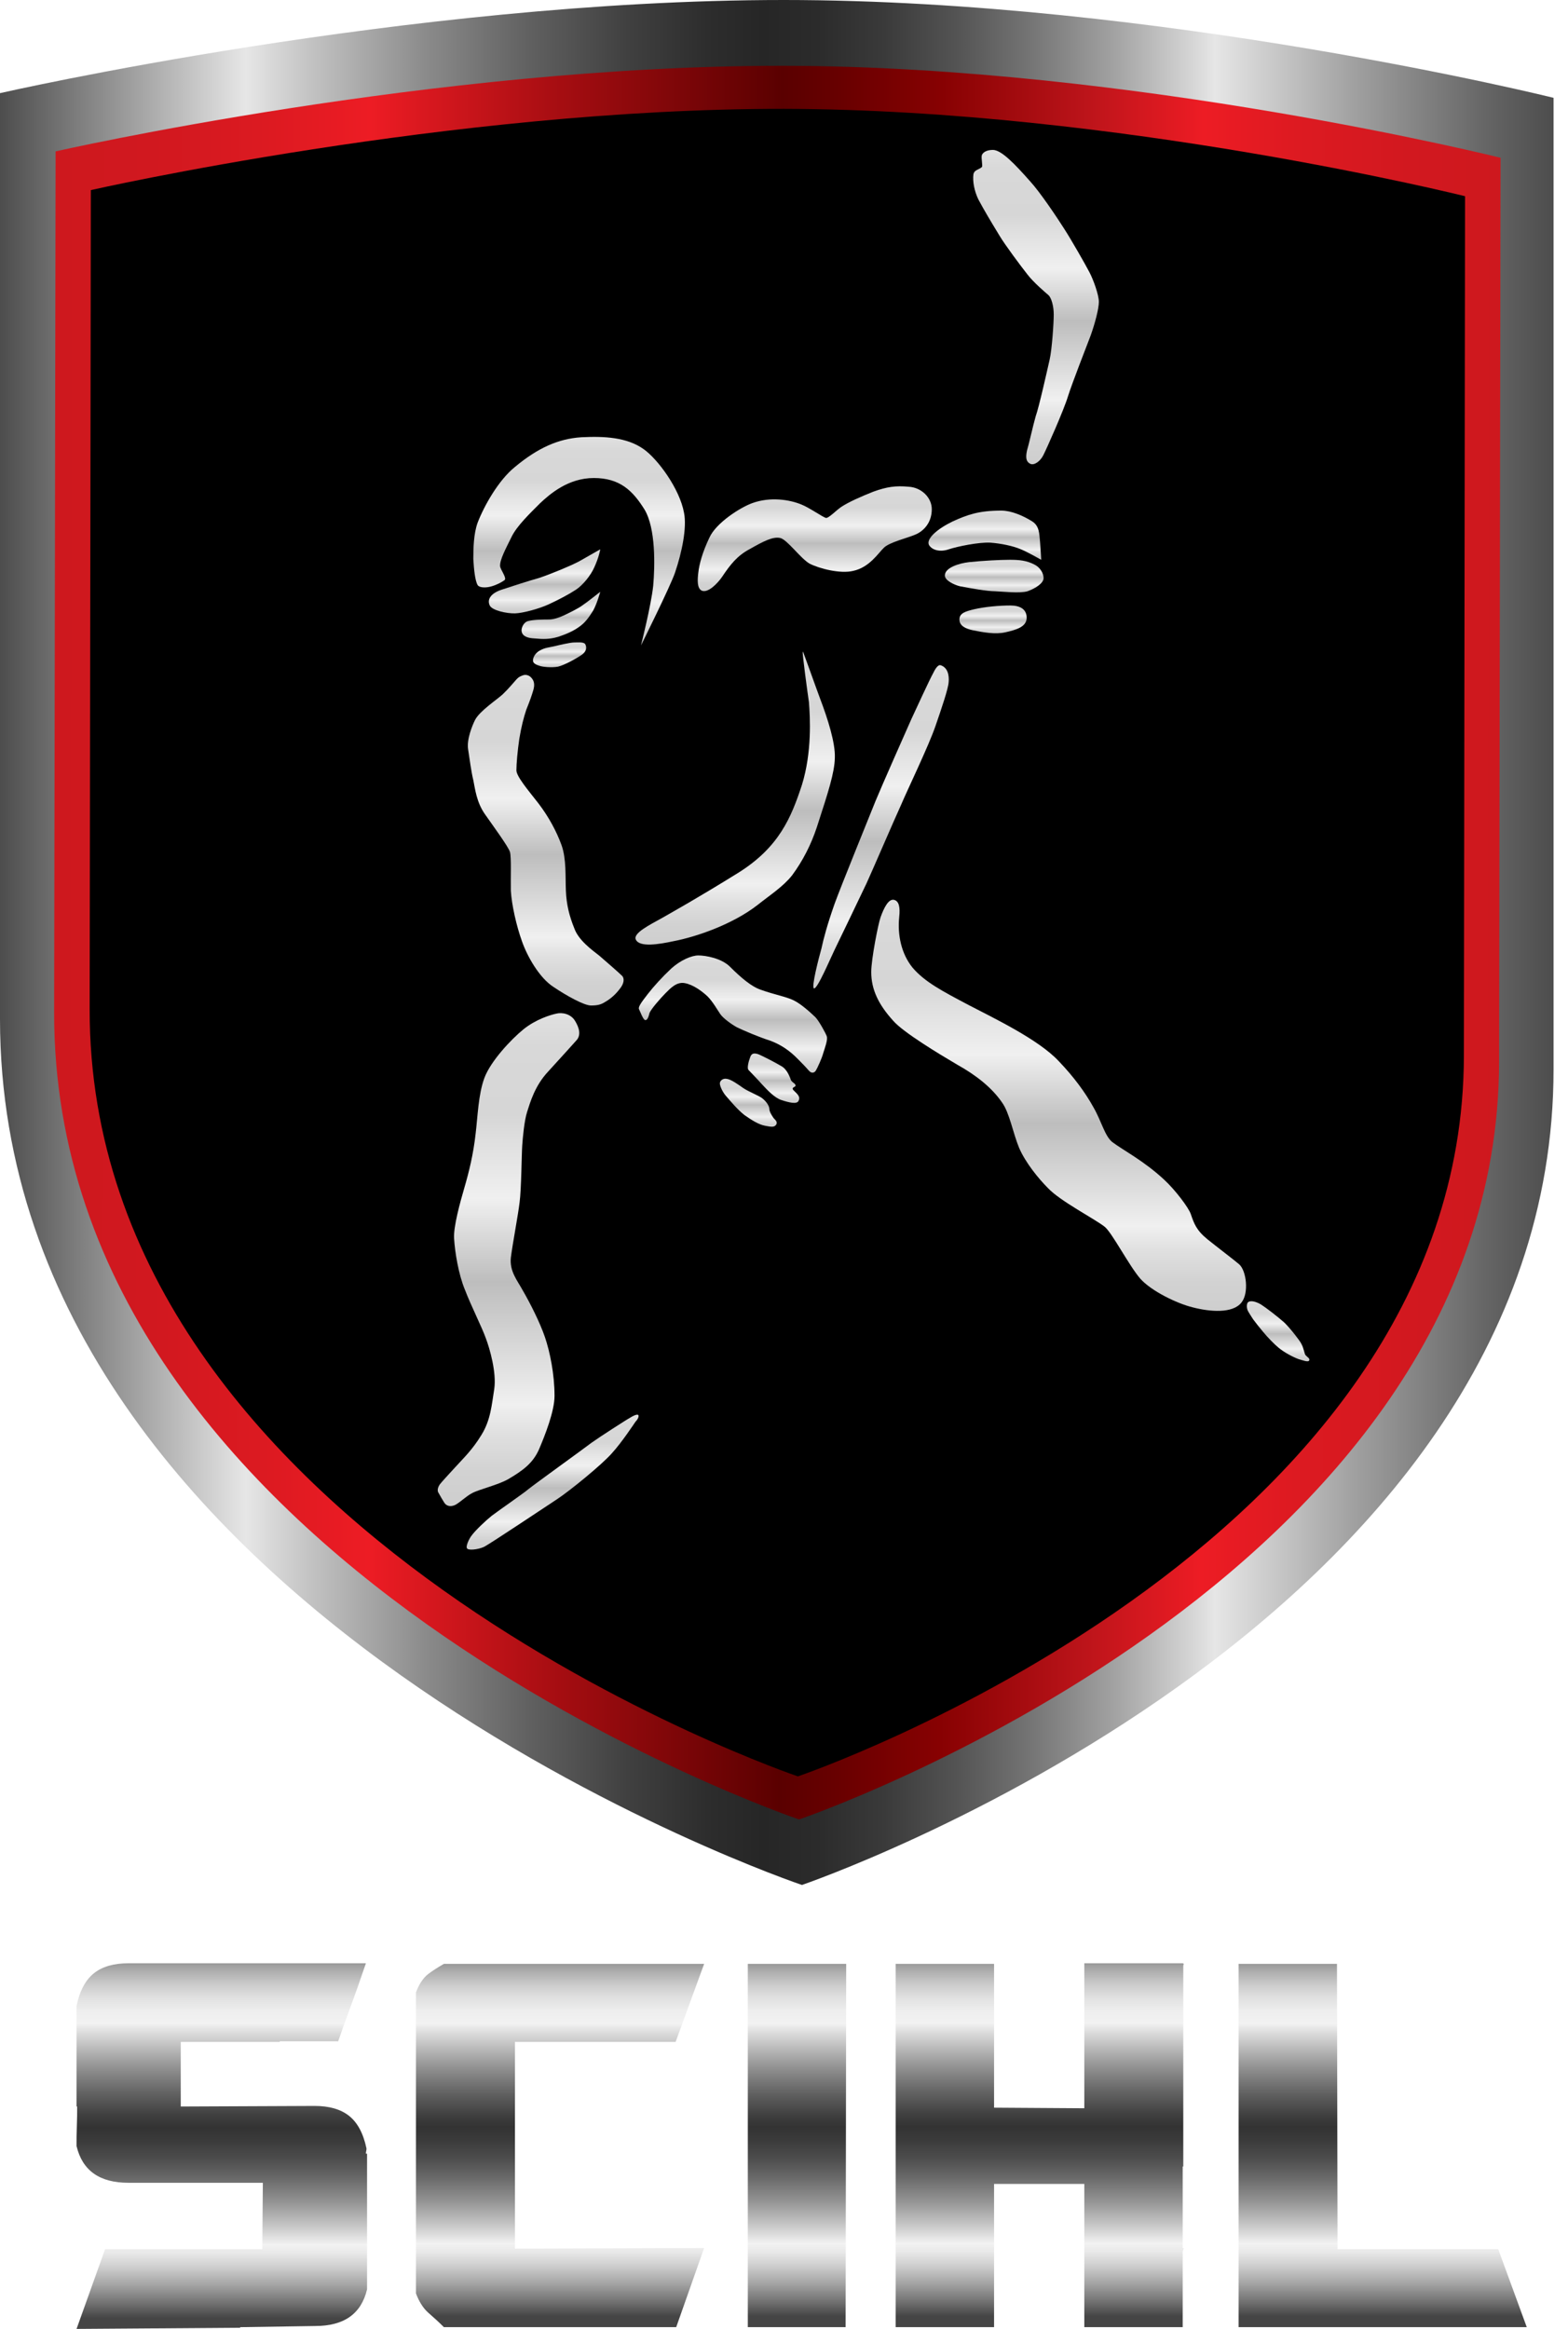 <svg width="101" height="150" viewBox="0 0 101 150" fill="none" xmlns="http://www.w3.org/2000/svg">
<path d="M100.069 68.869C100.069 104.887 51.656 121.406 51.656 121.406C51.656 121.406 0 104.006 0 65.625C0 27.244 0 6 0 6C0 6 26.269 0 50.475 0C74.681 0 100.069 6.3 100.069 6.3V68.869Z" fill="url(#paint0_linear_2_1798)"/>
<path d="M96.562 68.381C96.506 101.869 51.469 117.187 51.469 117.187C51.469 117.187 3.431 100.912 3.487 65.213C3.544 29.531 3.581 9.75 3.581 9.75C3.581 9.75 28.031 4.2 50.531 4.237C73.05 4.275 96.656 10.162 96.656 10.162L96.562 68.381Z" fill="url(#paint1_linear_2_1798)"/>
<path d="M94.294 68.006C94.237 99.862 51.394 114.412 51.394 114.412C51.394 114.412 5.719 98.944 5.775 64.987C5.831 31.05 5.85 12.244 5.85 12.244C5.85 12.244 29.1 6.975 50.513 7.012C71.925 7.05 94.369 12.637 94.369 12.637L94.294 68.006Z" fill="black"/>
<path d="M50.438 9.188C67.969 9.188 86.438 13.012 92.1 14.287V67.931C92.1 80.362 85.237 91.575 71.7 101.25C62.944 107.512 54.056 111.094 51.487 112.05C45.694 109.931 7.988 94.763 7.988 65.062V14.062C13.8 12.863 32.85 9.188 50.438 9.188ZM80.475 10.613C72.244 9.206 61.2 7.781 50.438 7.781C29.325 7.781 6.431 13.012 6.431 13.012C6.431 13.012 6.431 31.538 6.431 65.006C6.431 98.456 51.469 113.644 51.469 113.644C51.469 113.644 93.675 99.225 93.675 67.838V13.275C93.656 13.275 88.35 11.944 80.475 10.613Z" fill="black"/>
<path fill-rule="evenodd" clip-rule="evenodd" d="M59.85 35.119C60.056 35.438 60.562 35.569 61.106 35.381C61.669 35.194 63.038 34.913 63.788 34.95C64.537 35.006 65.269 35.175 65.719 35.363C66.15 35.531 67.069 36.056 67.069 36.056C67.069 36.056 67.031 35.438 66.994 34.913C66.938 34.369 66.956 33.881 66.487 33.581C65.888 33.206 65.138 32.888 64.5 32.888C63.038 32.888 62.325 33.15 61.369 33.581C60.431 34.031 59.606 34.706 59.85 35.119Z" fill="url(#paint2_linear_2_1798)"/>
<path fill-rule="evenodd" clip-rule="evenodd" d="M67.219 37.237C67.219 36.881 66.956 36.525 66.656 36.375C66.131 36.094 65.644 36.056 65.044 36.056C64.425 36.056 63.319 36.112 62.419 36.206C61.763 36.281 60.862 36.562 60.862 37.069C60.862 37.387 61.462 37.669 61.837 37.762C62.531 37.894 63.581 38.081 64.088 38.081C64.594 38.1 65.681 38.231 66.188 38.081C66.713 37.894 67.219 37.556 67.219 37.237Z" fill="url(#paint3_linear_2_1798)"/>
<path fill-rule="evenodd" clip-rule="evenodd" d="M62.737 39.244C62.194 39.375 61.8 39.487 61.8 39.9C61.8 40.312 62.212 40.5 62.663 40.594C63.319 40.725 64.106 40.875 64.763 40.725C65.419 40.575 66.131 40.388 66.131 39.788C66.131 39.244 65.719 39 65.081 39C64.388 39 63.469 39.075 62.737 39.244Z" fill="url(#paint4_linear_2_1798)"/>
<path fill-rule="evenodd" clip-rule="evenodd" d="M45.206 38.044C45.619 38.213 46.237 37.556 46.519 37.144C47.044 36.356 47.494 35.794 48.262 35.381C49.219 34.838 49.781 34.556 50.25 34.65C50.7 34.744 51.562 35.963 52.144 36.3C52.763 36.619 54.131 36.975 54.956 36.769C56.006 36.544 56.569 35.625 56.925 35.288C57.263 34.931 58.462 34.65 58.931 34.444C59.419 34.256 60.019 33.731 60.019 32.794C60.019 32.044 59.344 31.388 58.519 31.35C57.694 31.275 57.131 31.35 56.25 31.669C55.444 31.988 54.694 32.325 54.225 32.625C53.869 32.85 53.381 33.394 53.194 33.356C52.987 33.3 52.106 32.681 51.619 32.494C50.85 32.175 49.612 31.988 48.469 32.4C47.681 32.681 46.125 33.675 45.694 34.631C45.244 35.569 45.037 36.356 44.981 36.881C44.925 37.331 44.888 37.894 45.206 38.044Z" fill="url(#paint5_linear_2_1798)"/>
<path fill-rule="evenodd" clip-rule="evenodd" d="M60.263 46.744C60.638 45.656 61.087 44.344 61.106 43.931C61.144 43.537 61.069 42.994 60.581 42.844C60.45 42.806 60.281 42.994 60.112 43.35C59.906 43.706 58.95 45.787 58.706 46.312C58.462 46.856 56.794 50.625 56.4 51.581C56.025 52.519 54.169 57.075 53.756 58.219C53.288 59.55 53.044 60.469 52.913 61.087C52.744 61.687 52.256 63.562 52.425 63.656C52.631 63.769 53.513 61.669 53.756 61.181C53.981 60.712 55.388 57.806 55.819 56.887C56.156 56.156 57.6 52.8 58.031 51.862C58.425 50.925 59.831 48.019 60.263 46.744Z" fill="url(#paint6_linear_2_1798)"/>
<path fill-rule="evenodd" clip-rule="evenodd" d="M40.95 60.506C41.175 61.031 42.431 60.825 43.388 60.619C44.869 60.337 47.194 59.531 48.788 58.294C49.612 57.638 50.438 57.112 51.019 56.381C51.712 55.444 52.237 54.413 52.612 53.288C53.362 50.981 53.756 49.763 53.775 48.806C53.812 47.85 53.325 46.312 52.819 44.981C52.612 44.438 51.731 41.944 51.712 41.962C51.656 42 52.031 44.719 52.106 45.225C52.181 46.2 52.312 48.431 51.656 50.55C50.962 52.669 50.175 54.562 47.587 56.194C44.962 57.825 43.406 58.688 42.656 59.119C41.85 59.569 40.781 60.094 40.95 60.506Z" fill="url(#paint7_linear_2_1798)"/>
<path fill-rule="evenodd" clip-rule="evenodd" d="M52.519 65.513C52.144 65.156 51.581 64.65 51.112 64.425C50.663 64.2 49.837 64.05 49.013 63.75C48.431 63.563 47.737 62.981 47.044 62.288C46.481 61.706 45.431 61.538 44.981 61.538C44.55 61.538 43.837 61.838 43.237 62.381C42.638 62.944 42.112 63.525 41.719 64.031C41.344 64.519 41.1 64.838 41.156 64.988C41.231 65.138 41.419 65.663 41.55 65.7C41.681 65.738 41.775 65.513 41.831 65.269C41.888 65.044 42.544 64.294 42.862 63.975C43.181 63.656 43.575 63.225 44.1 63.319C44.644 63.413 45.225 63.844 45.581 64.181C45.9 64.5 46.2 65.025 46.388 65.306C46.575 65.588 47.156 66 47.475 66.169C47.812 66.338 48.956 66.825 49.575 67.013C50.288 67.275 50.85 67.65 51.413 68.231C51.994 68.813 52.013 68.869 52.144 69C52.275 69.131 52.462 69.113 52.556 68.944C52.65 68.794 52.95 68.138 53.025 67.838C53.119 67.519 53.344 66.956 53.25 66.731C53.175 66.525 52.744 65.738 52.519 65.513Z" fill="url(#paint8_linear_2_1798)"/>
<path fill-rule="evenodd" clip-rule="evenodd" d="M51.112 70.219C50.925 70.013 51.281 70.031 51.244 69.9C51.206 69.731 50.962 69.731 50.906 69.45C50.85 69.338 50.7 68.869 50.325 68.663C50.006 68.475 49.2 68.044 48.825 67.894C48.525 67.8 48.394 67.875 48.319 68.1C48.225 68.344 48.094 68.813 48.225 68.925C48.431 69.15 48.806 69.525 49.069 69.825C49.425 70.2 49.875 70.707 50.344 70.856C50.812 71.007 51.319 71.138 51.431 70.913C51.6 70.613 51.3 70.425 51.112 70.219Z" fill="url(#paint9_linear_2_1798)"/>
<path fill-rule="evenodd" clip-rule="evenodd" d="M49.556 71.419C49.556 71.231 49.35 70.931 49.106 70.744C48.9 70.575 48.225 70.312 47.888 70.088C47.569 69.862 47.1 69.525 46.819 69.487C46.538 69.431 46.35 69.638 46.369 69.806C46.388 69.994 46.556 70.369 46.8 70.631C47.044 70.912 47.494 71.456 47.944 71.812C48.394 72.131 48.862 72.431 49.275 72.506C49.669 72.581 49.856 72.619 49.987 72.45C50.119 72.263 49.931 72.131 49.819 72C49.706 71.831 49.556 71.588 49.556 71.419Z" fill="url(#paint10_linear_2_1798)"/>
<path fill-rule="evenodd" clip-rule="evenodd" d="M31.669 37.763C32.044 37.65 32.306 37.5 32.494 37.369C32.681 37.238 32.212 36.675 32.212 36.45C32.194 36.038 32.587 35.325 32.944 34.594C33.281 33.881 34.163 33.038 34.781 32.419C35.419 31.819 36.6 30.788 38.25 30.788C39.938 30.788 40.763 31.613 41.513 32.813C42.244 34.031 42.188 36.45 42.075 37.725C41.944 38.981 41.288 41.569 41.288 41.569C41.288 41.569 43.181 37.763 43.481 36.881C43.931 35.55 44.25 33.994 44.062 33.038C43.781 31.463 42.337 29.531 41.438 28.913C40.369 28.163 38.925 28.088 37.444 28.163C35.962 28.256 34.631 28.856 33.169 30.075C32.1 30.938 31.181 32.588 30.769 33.656C30.506 34.369 30.488 35.344 30.488 36C30.525 36.656 30.6 37.406 30.769 37.688C30.881 37.856 31.294 37.875 31.669 37.763Z" fill="url(#paint11_linear_2_1798)"/>
<path fill-rule="evenodd" clip-rule="evenodd" d="M37.087 37.988C37.575 37.669 38.062 37.031 38.269 36.563C38.587 35.888 38.663 35.381 38.663 35.381C38.663 35.381 37.8 35.869 37.312 36.15C36.788 36.431 35.475 36.975 34.744 37.219C34.013 37.425 32.85 37.8 32.288 37.988C31.631 38.213 31.369 38.588 31.538 38.981C31.669 39.319 32.663 39.525 33.188 39.506C33.675 39.488 34.688 39.225 35.344 38.925C35.981 38.625 36.6 38.306 37.087 37.988Z" fill="url(#paint12_linear_2_1798)"/>
<path fill-rule="evenodd" clip-rule="evenodd" d="M38.663 38.119C38.663 38.119 37.763 38.831 37.5 39C37.256 39.187 36.6 39.506 36.319 39.637C36.038 39.769 35.663 39.9 35.362 39.9C35.081 39.9 34.388 39.9 34.05 39.994C33.731 40.05 33.562 40.444 33.6 40.669C33.656 40.987 33.994 41.1 34.425 41.119C34.987 41.175 35.4 41.175 35.925 41.025C36.506 40.837 36.975 40.631 37.388 40.312C37.744 40.05 37.987 39.675 38.212 39.319C38.475 38.831 38.663 38.119 38.663 38.119Z" fill="url(#paint13_linear_2_1798)"/>
<path fill-rule="evenodd" clip-rule="evenodd" d="M36.994 41.381C36.712 41.381 36.019 41.55 35.7 41.625C35.381 41.7 35.1 41.7 34.725 41.925C34.462 42.094 34.331 42.338 34.331 42.544C34.331 42.731 34.556 42.825 34.744 42.881C34.931 42.956 35.531 43.013 35.944 42.938C36.356 42.844 37.163 42.394 37.481 42.169C37.8 41.944 37.8 41.663 37.688 41.475C37.575 41.344 37.256 41.381 36.994 41.381Z" fill="url(#paint14_linear_2_1798)"/>
<path fill-rule="evenodd" clip-rule="evenodd" d="M30.488 50.25C30.6 50.794 30.694 51.675 31.238 52.444C31.762 53.194 32.756 54.544 32.85 54.881C32.944 55.237 32.888 56.475 32.906 57.375C32.962 58.294 33.263 59.625 33.619 60.619C33.956 61.594 34.744 62.981 35.644 63.562C36.506 64.144 37.631 64.762 38.062 64.762C38.494 64.762 38.719 64.706 39 64.519C39.3 64.35 39.638 64.069 39.919 63.694C40.2 63.356 40.237 63.019 40.069 62.85C39.881 62.662 39.019 61.912 38.606 61.556C38.156 61.2 37.275 60.581 36.994 59.794C36.675 59.006 36.487 58.275 36.45 57.356C36.413 56.456 36.487 55.312 36.169 54.431C35.85 53.55 35.344 52.612 34.688 51.75C34.013 50.887 33.263 50.006 33.263 49.612C33.263 49.2 33.337 48.356 33.45 47.587C33.581 46.8 33.731 46.219 33.9 45.712C34.163 45.056 34.256 44.775 34.35 44.456C34.444 44.137 34.425 43.894 34.256 43.687C34.069 43.444 33.806 43.444 33.675 43.5C33.525 43.556 33.413 43.594 33.263 43.762C33.131 43.912 32.737 44.381 32.381 44.719C32.044 45.037 30.9 45.787 30.6 46.369C30.431 46.706 30.056 47.606 30.15 48.244C30.244 48.844 30.356 49.725 30.488 50.25Z" fill="url(#paint15_linear_2_1798)"/>
<path fill-rule="evenodd" clip-rule="evenodd" d="M32.737 95.269C33.694 94.706 34.331 94.237 34.725 93.337C35.1 92.456 35.719 90.9 35.719 89.906C35.719 88.5 35.419 87.056 35.1 86.118C34.781 85.181 34.144 83.925 33.675 83.118C33.319 82.462 32.812 81.881 32.906 81C33.019 80.1 33.375 78.243 33.469 77.437C33.581 76.612 33.6 74.306 33.638 73.781C33.675 73.256 33.769 72.187 33.956 71.606C34.144 71.025 34.444 69.937 35.306 69.019C36.15 68.1 36.938 67.219 37.125 67.012C37.444 66.675 37.312 66.187 37.031 65.737C36.75 65.287 36.188 65.194 35.831 65.287C35.475 65.362 34.519 65.644 33.712 66.3C32.906 66.956 31.594 68.362 31.2 69.431C30.806 70.5 30.769 71.944 30.637 73.012C30.488 74.362 30.206 75.487 29.906 76.519C29.644 77.418 29.194 79.031 29.25 79.781C29.306 80.662 29.531 82.069 29.944 83.062C30.337 84.094 31.05 85.5 31.294 86.194C31.556 86.887 31.988 88.406 31.837 89.456C31.669 90.487 31.613 91.444 31.012 92.418C30.431 93.375 29.869 93.9 29.306 94.519C28.856 95.006 28.444 95.456 28.331 95.606C28.2 95.793 28.144 96.019 28.256 96.168C28.35 96.337 28.519 96.637 28.631 96.806C28.762 96.993 29.006 97.069 29.306 96.937C29.587 96.806 30.038 96.356 30.413 96.168C30.863 95.925 32.081 95.644 32.737 95.269Z" fill="url(#paint16_linear_2_1798)"/>
<path fill-rule="evenodd" clip-rule="evenodd" d="M40.556 91.331C40.369 91.425 38.569 92.587 38.1 92.925C37.612 93.3 34.444 95.587 34.069 95.887C33.694 96.206 32.344 97.125 31.669 97.631C31.294 97.931 30.6 98.587 30.375 98.906C30.225 99.094 30 99.562 30.075 99.712C30.131 99.881 30.788 99.806 31.163 99.637C31.519 99.469 34.987 97.144 35.85 96.581C36.712 96.019 38.794 94.312 39.413 93.6C40.05 92.906 40.837 91.706 40.931 91.575C41.044 91.462 41.175 91.256 41.119 91.144C41.044 91.05 40.725 91.219 40.556 91.331Z" fill="url(#paint17_linear_2_1798)"/>
<path fill-rule="evenodd" clip-rule="evenodd" d="M77.775 79.819C77.062 79.238 76.912 78.806 76.706 78.206C76.575 77.794 75.694 76.631 74.981 75.975C73.669 74.756 72.338 74.081 71.644 73.556C71.156 73.163 70.95 72.206 70.425 71.306C69.919 70.388 69.169 69.356 68.194 68.344C66.881 66.938 63.994 65.569 62.381 64.725C60.675 63.825 59.569 63.244 58.781 62.325C58.05 61.425 57.806 60.206 57.919 59.081C57.994 58.406 57.9 58.031 57.581 57.956C57.225 57.881 56.925 58.5 56.719 59.081C56.569 59.494 56.119 61.781 56.119 62.606C56.119 63.731 56.587 64.706 57.544 65.756C58.2 66.506 60.506 67.894 61.65 68.569C62.831 69.225 63.881 70.031 64.556 71.025C65.025 71.681 65.25 72.975 65.644 73.931C66.056 74.888 66.9 75.919 67.5 76.519C68.287 77.363 70.519 78.506 71.156 79.013C71.625 79.388 72.731 81.525 73.444 82.35C74.156 83.156 75.825 83.963 76.838 84.206C77.925 84.488 79.406 84.619 79.969 83.888C80.456 83.288 80.287 81.844 79.819 81.431C79.444 81.113 78.356 80.288 77.775 79.819Z" fill="url(#paint18_linear_2_1798)"/>
<path fill-rule="evenodd" clip-rule="evenodd" d="M84.094 87.281C84.019 87.206 83.981 86.813 83.812 86.531C83.775 86.419 83.137 85.575 82.706 85.163C82.256 84.769 81.6 84.263 81.225 84.019C80.906 83.831 80.512 83.719 80.362 83.906C80.287 84.038 80.306 84.281 80.381 84.431C80.437 84.544 80.625 84.825 80.719 84.975C80.887 85.2 81.15 85.538 81.375 85.8C81.656 86.138 82.069 86.569 82.369 86.813C82.706 87.094 83.25 87.394 83.662 87.544C83.887 87.6 84.244 87.75 84.319 87.638C84.412 87.506 84.206 87.413 84.094 87.281Z" fill="url(#paint19_linear_2_1798)"/>
<path fill-rule="evenodd" clip-rule="evenodd" d="M64.387 15.188C64.744 15.787 65.756 17.137 66.169 17.663C66.581 18.206 67.369 18.863 67.537 19.012C67.725 19.181 67.875 19.725 67.875 20.25C67.875 20.794 67.762 22.5 67.612 23.156C67.462 23.812 66.919 26.25 66.712 26.812C66.544 27.394 66.262 28.669 66.15 29.025C66.056 29.475 66.094 29.738 66.356 29.869C66.619 30 67.012 29.7 67.2 29.325C67.406 28.931 68.531 26.4 68.794 25.519C69.075 24.637 69.956 22.387 70.256 21.6C70.537 20.812 70.781 19.875 70.781 19.444C70.781 18.994 70.425 18 70.162 17.512C69.919 17.044 69 15.431 68.55 14.738C68.1 14.025 66.994 12.375 66.356 11.681C65.362 10.556 64.5 9.656 63.956 9.656C63.506 9.656 63.3 9.844 63.244 9.994C63.187 10.181 63.319 10.688 63.244 10.762C63.056 10.931 62.756 10.931 62.7 11.231C62.644 11.681 62.756 12.3 63.019 12.844C63.394 13.537 63.656 13.988 64.387 15.188Z" fill="url(#paint20_linear_2_1798)"/>
<path d="M6.769 144.863H16.894L16.931 140.588H8.269C6.413 140.588 5.306 139.8 4.931 138.225C4.931 137.831 4.931 137.4 4.95 136.95C4.969 136.5 4.969 136.069 4.969 135.675H4.931V129.188C5.138 128.213 5.513 127.519 6.056 127.088C6.6 126.656 7.35 126.45 8.269 126.45H23.569C23.194 127.556 22.856 128.513 22.556 129.319C22.256 130.125 21.994 130.856 21.769 131.513V131.475H18.019V131.513H11.644V135.675L20.269 135.638C21.188 135.638 21.938 135.844 22.481 136.275C23.025 136.706 23.4 137.4 23.606 138.375C23.606 138.431 23.606 138.488 23.587 138.544C23.569 138.6 23.569 138.656 23.569 138.713H23.644V147.45C23.269 149.025 22.163 149.813 20.306 149.813L15.469 149.888V149.925L4.931 150L6.769 144.863Z" fill="url(#paint21_linear_2_1798)"/>
<path d="M45.356 126.488L43.519 131.513H33.169V144.825L45.356 144.788L43.556 149.888H28.594C28.238 149.532 27.9 149.232 27.581 148.95C27.263 148.669 27 148.257 26.794 147.713V128.325C27 127.782 27.263 127.388 27.581 127.144C27.9 126.9 28.238 126.694 28.594 126.488H45.356Z" fill="url(#paint22_linear_2_1798)"/>
<path d="M54.469 149.888H48.169V126.488H54.506L54.469 149.888Z" fill="url(#paint23_linear_2_1798)"/>
<path d="M57.694 149.888V126.488H64.031V135.75L69.844 135.788V126.45H76.219V126.488H76.256L76.219 126.6V139.538H76.181V144.788H76.256L76.181 145.013V149.888H69.844V140.663H64.031V149.888H57.694Z" fill="url(#paint24_linear_2_1798)"/>
<path d="M86.156 144.863H96.506L98.344 149.888H79.781V126.488H86.119L86.156 144.863Z" fill="url(#paint25_linear_2_1798)"/>
<defs>
<linearGradient id="paint0_linear_2_1798" x1="0" y1="60.711" x2="100.076" y2="60.711" gradientUnits="userSpaceOnUse">
<stop stop-color="#4D4D4D"/>
<stop offset="0.158" stop-color="#E6E6E6"/>
<stop offset="0.202" stop-color="#C1C1C1"/>
<stop offset="0.275" stop-color="#8A8A8A"/>
<stop offset="0.343" stop-color="#5F5F5F"/>
<stop offset="0.404" stop-color="#404040"/>
<stop offset="0.455" stop-color="#2D2D2D"/>
<stop offset="0.491" stop-color="#262626"/>
<stop offset="0.526" stop-color="#2B2B2B"/>
<stop offset="0.569" stop-color="#3A3A3A"/>
<stop offset="0.615" stop-color="#535353"/>
<stop offset="0.664" stop-color="#757575"/>
<stop offset="0.716" stop-color="#A1A1A1"/>
<stop offset="0.768" stop-color="#D6D6D6"/>
<stop offset="0.782" stop-color="#E6E6E6"/>
<stop offset="0.875" stop-color="#9E9E9E"/>
<stop offset="0.96" stop-color="#636363"/>
<stop offset="1" stop-color="#4D4D4D"/>
</linearGradient>
<linearGradient id="paint1_linear_2_1798" x1="3.5" y1="60.641" x2="96.577" y2="60.781" gradientUnits="userSpaceOnUse">
<stop stop-color="#CE181E"/>
<stop offset="0.068" stop-color="#D1181F"/>
<stop offset="0.146" stop-color="#DC1A21"/>
<stop offset="0.218" stop-color="#ED1C24"/>
<stop offset="0.352" stop-color="#A40D11"/>
<stop offset="0.503" stop-color="#5A0000"/>
<stop offset="0.54" stop-color="#670000"/>
<stop offset="0.613" stop-color="#870102"/>
<stop offset="0.714" stop-color="#BC141A"/>
<stop offset="0.794" stop-color="#ED1C24"/>
<stop offset="0.859" stop-color="#DD1A21"/>
<stop offset="0.936" stop-color="#D2181F"/>
<stop offset="1" stop-color="#CE181E"/>
</linearGradient>
<linearGradient id="paint2_linear_2_1798" x1="63.44" y1="36.053" x2="63.44" y2="32.896" gradientUnits="userSpaceOnUse">
<stop stop-color="#CECECE"/>
<stop offset="0.07" stop-color="#D2D2D2"/>
<stop offset="0.143" stop-color="#DFDFDF"/>
<stop offset="0.206" stop-color="#F0F0F0"/>
<stop offset="0.455" stop-color="#BDBDBD"/>
<stop offset="0.624" stop-color="#F0F0F0"/>
<stop offset="0.74" stop-color="#DFDFDF"/>
<stop offset="0.794" stop-color="#D6D6D6"/>
<stop offset="0.933" stop-color="#D8D8D8"/>
<stop offset="0.983" stop-color="#DEDEDE"/>
<stop offset="1" stop-color="#E3E3E3"/>
</linearGradient>
<linearGradient id="paint3_linear_2_1798" x1="64.042" y1="38.134" x2="64.042" y2="36.036" gradientUnits="userSpaceOnUse">
<stop stop-color="#CECECE"/>
<stop offset="0.07" stop-color="#D2D2D2"/>
<stop offset="0.143" stop-color="#DFDFDF"/>
<stop offset="0.206" stop-color="#F0F0F0"/>
<stop offset="0.455" stop-color="#BDBDBD"/>
<stop offset="0.624" stop-color="#F0F0F0"/>
<stop offset="0.74" stop-color="#DFDFDF"/>
<stop offset="0.794" stop-color="#D6D6D6"/>
<stop offset="0.933" stop-color="#D8D8D8"/>
<stop offset="0.983" stop-color="#DEDEDE"/>
<stop offset="1" stop-color="#E3E3E3"/>
</linearGradient>
<linearGradient id="paint4_linear_2_1798" x1="63.968" y1="40.776" x2="63.968" y2="38.998" gradientUnits="userSpaceOnUse">
<stop stop-color="#CECECE"/>
<stop offset="0.07" stop-color="#D2D2D2"/>
<stop offset="0.143" stop-color="#DFDFDF"/>
<stop offset="0.206" stop-color="#F0F0F0"/>
<stop offset="0.455" stop-color="#BDBDBD"/>
<stop offset="0.624" stop-color="#F0F0F0"/>
<stop offset="0.74" stop-color="#DFDFDF"/>
<stop offset="0.794" stop-color="#D6D6D6"/>
<stop offset="0.933" stop-color="#D8D8D8"/>
<stop offset="0.983" stop-color="#DEDEDE"/>
<stop offset="1" stop-color="#E3E3E3"/>
</linearGradient>
<linearGradient id="paint5_linear_2_1798" x1="52.477" y1="38.074" x2="52.477" y2="31.318" gradientUnits="userSpaceOnUse">
<stop stop-color="#CECECE"/>
<stop offset="0.07" stop-color="#D2D2D2"/>
<stop offset="0.143" stop-color="#DFDFDF"/>
<stop offset="0.206" stop-color="#F0F0F0"/>
<stop offset="0.455" stop-color="#BDBDBD"/>
<stop offset="0.624" stop-color="#F0F0F0"/>
<stop offset="0.74" stop-color="#DFDFDF"/>
<stop offset="0.794" stop-color="#D6D6D6"/>
<stop offset="0.933" stop-color="#D8D8D8"/>
<stop offset="0.983" stop-color="#DEDEDE"/>
<stop offset="1" stop-color="#E3E3E3"/>
</linearGradient>
<linearGradient id="paint6_linear_2_1798" x1="56.75" y1="63.654" x2="56.75" y2="42.837" gradientUnits="userSpaceOnUse">
<stop stop-color="#CECECE"/>
<stop offset="0.07" stop-color="#D2D2D2"/>
<stop offset="0.143" stop-color="#DFDFDF"/>
<stop offset="0.206" stop-color="#F0F0F0"/>
<stop offset="0.455" stop-color="#BDBDBD"/>
<stop offset="0.624" stop-color="#F0F0F0"/>
<stop offset="0.74" stop-color="#DFDFDF"/>
<stop offset="0.794" stop-color="#D6D6D6"/>
<stop offset="0.933" stop-color="#D8D8D8"/>
<stop offset="0.983" stop-color="#DEDEDE"/>
<stop offset="1" stop-color="#E3E3E3"/>
</linearGradient>
<linearGradient id="paint7_linear_2_1798" x1="47.341" y1="60.838" x2="47.341" y2="41.959" gradientUnits="userSpaceOnUse">
<stop stop-color="#CECECE"/>
<stop offset="0.07" stop-color="#D2D2D2"/>
<stop offset="0.143" stop-color="#DFDFDF"/>
<stop offset="0.206" stop-color="#F0F0F0"/>
<stop offset="0.455" stop-color="#BDBDBD"/>
<stop offset="0.624" stop-color="#F0F0F0"/>
<stop offset="0.74" stop-color="#DFDFDF"/>
<stop offset="0.794" stop-color="#D6D6D6"/>
<stop offset="0.933" stop-color="#D8D8D8"/>
<stop offset="0.983" stop-color="#DEDEDE"/>
<stop offset="1" stop-color="#E3E3E3"/>
</linearGradient>
<linearGradient id="paint8_linear_2_1798" x1="47.213" y1="69.12" x2="47.213" y2="61.556" gradientUnits="userSpaceOnUse">
<stop stop-color="#CECECE"/>
<stop offset="0.07" stop-color="#D2D2D2"/>
<stop offset="0.143" stop-color="#DFDFDF"/>
<stop offset="0.206" stop-color="#F0F0F0"/>
<stop offset="0.455" stop-color="#BDBDBD"/>
<stop offset="0.624" stop-color="#F0F0F0"/>
<stop offset="0.74" stop-color="#DFDFDF"/>
<stop offset="0.794" stop-color="#D6D6D6"/>
<stop offset="0.933" stop-color="#D8D8D8"/>
<stop offset="0.983" stop-color="#DEDEDE"/>
<stop offset="1" stop-color="#E3E3E3"/>
</linearGradient>
<linearGradient id="paint9_linear_2_1798" x1="49.823" y1="71.054" x2="49.823" y2="67.863" gradientUnits="userSpaceOnUse">
<stop stop-color="#CECECE"/>
<stop offset="0.07" stop-color="#D2D2D2"/>
<stop offset="0.143" stop-color="#DFDFDF"/>
<stop offset="0.206" stop-color="#F0F0F0"/>
<stop offset="0.455" stop-color="#BDBDBD"/>
<stop offset="0.624" stop-color="#F0F0F0"/>
<stop offset="0.74" stop-color="#DFDFDF"/>
<stop offset="0.794" stop-color="#D6D6D6"/>
<stop offset="0.933" stop-color="#D8D8D8"/>
<stop offset="0.983" stop-color="#DEDEDE"/>
<stop offset="1" stop-color="#E3E3E3"/>
</linearGradient>
<linearGradient id="paint10_linear_2_1798" x1="48.221" y1="72.583" x2="48.221" y2="69.478" gradientUnits="userSpaceOnUse">
<stop stop-color="#CECECE"/>
<stop offset="0.07" stop-color="#D2D2D2"/>
<stop offset="0.143" stop-color="#DFDFDF"/>
<stop offset="0.206" stop-color="#F0F0F0"/>
<stop offset="0.455" stop-color="#BDBDBD"/>
<stop offset="0.624" stop-color="#F0F0F0"/>
<stop offset="0.74" stop-color="#DFDFDF"/>
<stop offset="0.794" stop-color="#D6D6D6"/>
<stop offset="0.933" stop-color="#D8D8D8"/>
<stop offset="0.983" stop-color="#DEDEDE"/>
<stop offset="1" stop-color="#E3E3E3"/>
</linearGradient>
<linearGradient id="paint11_linear_2_1798" x1="37.305" y1="41.582" x2="37.305" y2="28.165" gradientUnits="userSpaceOnUse">
<stop stop-color="#CECECE"/>
<stop offset="0.07" stop-color="#D2D2D2"/>
<stop offset="0.143" stop-color="#DFDFDF"/>
<stop offset="0.206" stop-color="#F0F0F0"/>
<stop offset="0.455" stop-color="#BDBDBD"/>
<stop offset="0.624" stop-color="#F0F0F0"/>
<stop offset="0.74" stop-color="#DFDFDF"/>
<stop offset="0.794" stop-color="#D6D6D6"/>
<stop offset="0.933" stop-color="#D8D8D8"/>
<stop offset="0.983" stop-color="#DEDEDE"/>
<stop offset="1" stop-color="#E3E3E3"/>
</linearGradient>
<linearGradient id="paint12_linear_2_1798" x1="35.063" y1="39.506" x2="35.063" y2="35.382" gradientUnits="userSpaceOnUse">
<stop stop-color="#CECECE"/>
<stop offset="0.07" stop-color="#D2D2D2"/>
<stop offset="0.143" stop-color="#DFDFDF"/>
<stop offset="0.206" stop-color="#F0F0F0"/>
<stop offset="0.455" stop-color="#BDBDBD"/>
<stop offset="0.624" stop-color="#F0F0F0"/>
<stop offset="0.74" stop-color="#DFDFDF"/>
<stop offset="0.794" stop-color="#D6D6D6"/>
<stop offset="0.933" stop-color="#D8D8D8"/>
<stop offset="0.983" stop-color="#DEDEDE"/>
<stop offset="1" stop-color="#E3E3E3"/>
</linearGradient>
<linearGradient id="paint13_linear_2_1798" x1="36.14" y1="41.153" x2="36.14" y2="38.114" gradientUnits="userSpaceOnUse">
<stop stop-color="#CECECE"/>
<stop offset="0.07" stop-color="#D2D2D2"/>
<stop offset="0.143" stop-color="#DFDFDF"/>
<stop offset="0.206" stop-color="#F0F0F0"/>
<stop offset="0.455" stop-color="#BDBDBD"/>
<stop offset="0.624" stop-color="#F0F0F0"/>
<stop offset="0.74" stop-color="#DFDFDF"/>
<stop offset="0.794" stop-color="#D6D6D6"/>
<stop offset="0.933" stop-color="#D8D8D8"/>
<stop offset="0.983" stop-color="#DEDEDE"/>
<stop offset="1" stop-color="#E3E3E3"/>
</linearGradient>
<linearGradient id="paint14_linear_2_1798" x1="36.026" y1="42.986" x2="36.026" y2="41.379" gradientUnits="userSpaceOnUse">
<stop stop-color="#CECECE"/>
<stop offset="0.07" stop-color="#D2D2D2"/>
<stop offset="0.143" stop-color="#DFDFDF"/>
<stop offset="0.206" stop-color="#F0F0F0"/>
<stop offset="0.455" stop-color="#BDBDBD"/>
<stop offset="0.624" stop-color="#F0F0F0"/>
<stop offset="0.74" stop-color="#DFDFDF"/>
<stop offset="0.794" stop-color="#D6D6D6"/>
<stop offset="0.933" stop-color="#D8D8D8"/>
<stop offset="0.983" stop-color="#DEDEDE"/>
<stop offset="1" stop-color="#E3E3E3"/>
</linearGradient>
<linearGradient id="paint15_linear_2_1798" x1="35.18" y1="64.746" x2="35.18" y2="43.421" gradientUnits="userSpaceOnUse">
<stop stop-color="#CECECE"/>
<stop offset="0.07" stop-color="#D2D2D2"/>
<stop offset="0.143" stop-color="#DFDFDF"/>
<stop offset="0.206" stop-color="#F0F0F0"/>
<stop offset="0.455" stop-color="#BDBDBD"/>
<stop offset="0.624" stop-color="#F0F0F0"/>
<stop offset="0.74" stop-color="#DFDFDF"/>
<stop offset="0.794" stop-color="#D6D6D6"/>
<stop offset="0.933" stop-color="#D8D8D8"/>
<stop offset="0.983" stop-color="#DEDEDE"/>
<stop offset="1" stop-color="#E3E3E3"/>
</linearGradient>
<linearGradient id="paint16_linear_2_1798" x1="32.702" y1="97.004" x2="32.702" y2="65.26" gradientUnits="userSpaceOnUse">
<stop stop-color="#CECECE"/>
<stop offset="0.07" stop-color="#D2D2D2"/>
<stop offset="0.143" stop-color="#DFDFDF"/>
<stop offset="0.206" stop-color="#F0F0F0"/>
<stop offset="0.455" stop-color="#BDBDBD"/>
<stop offset="0.624" stop-color="#F0F0F0"/>
<stop offset="0.74" stop-color="#DFDFDF"/>
<stop offset="0.794" stop-color="#D6D6D6"/>
<stop offset="0.933" stop-color="#D8D8D8"/>
<stop offset="0.983" stop-color="#DEDEDE"/>
<stop offset="1" stop-color="#E3E3E3"/>
</linearGradient>
<linearGradient id="paint17_linear_2_1798" x1="35.594" y1="99.815" x2="35.594" y2="91.12" gradientUnits="userSpaceOnUse">
<stop stop-color="#CECECE"/>
<stop offset="0.07" stop-color="#D2D2D2"/>
<stop offset="0.143" stop-color="#DFDFDF"/>
<stop offset="0.206" stop-color="#F0F0F0"/>
<stop offset="0.455" stop-color="#BDBDBD"/>
<stop offset="0.624" stop-color="#F0F0F0"/>
<stop offset="0.74" stop-color="#DFDFDF"/>
<stop offset="0.794" stop-color="#D6D6D6"/>
<stop offset="0.933" stop-color="#D8D8D8"/>
<stop offset="0.983" stop-color="#DEDEDE"/>
<stop offset="1" stop-color="#E3E3E3"/>
</linearGradient>
<linearGradient id="paint18_linear_2_1798" x1="68.181" y1="84.435" x2="68.181" y2="57.936" gradientUnits="userSpaceOnUse">
<stop stop-color="#CECECE"/>
<stop offset="0.07" stop-color="#D2D2D2"/>
<stop offset="0.143" stop-color="#DFDFDF"/>
<stop offset="0.206" stop-color="#F0F0F0"/>
<stop offset="0.455" stop-color="#BDBDBD"/>
<stop offset="0.624" stop-color="#F0F0F0"/>
<stop offset="0.74" stop-color="#DFDFDF"/>
<stop offset="0.794" stop-color="#D6D6D6"/>
<stop offset="0.933" stop-color="#D8D8D8"/>
<stop offset="0.983" stop-color="#DEDEDE"/>
<stop offset="1" stop-color="#E3E3E3"/>
</linearGradient>
<linearGradient id="paint19_linear_2_1798" x1="82.318" y1="87.675" x2="82.318" y2="83.795" gradientUnits="userSpaceOnUse">
<stop stop-color="#CECECE"/>
<stop offset="0.07" stop-color="#D2D2D2"/>
<stop offset="0.143" stop-color="#DFDFDF"/>
<stop offset="0.206" stop-color="#F0F0F0"/>
<stop offset="0.455" stop-color="#BDBDBD"/>
<stop offset="0.624" stop-color="#F0F0F0"/>
<stop offset="0.74" stop-color="#DFDFDF"/>
<stop offset="0.794" stop-color="#D6D6D6"/>
<stop offset="0.933" stop-color="#D8D8D8"/>
<stop offset="0.983" stop-color="#DEDEDE"/>
<stop offset="1" stop-color="#E3E3E3"/>
</linearGradient>
<linearGradient id="paint20_linear_2_1798" x1="66.768" y1="29.917" x2="66.768" y2="9.649" gradientUnits="userSpaceOnUse">
<stop stop-color="#CECECE"/>
<stop offset="0.07" stop-color="#D2D2D2"/>
<stop offset="0.143" stop-color="#DFDFDF"/>
<stop offset="0.206" stop-color="#F0F0F0"/>
<stop offset="0.455" stop-color="#BDBDBD"/>
<stop offset="0.624" stop-color="#F0F0F0"/>
<stop offset="0.74" stop-color="#DFDFDF"/>
<stop offset="0.794" stop-color="#D6D6D6"/>
<stop offset="0.933" stop-color="#D8D8D8"/>
<stop offset="0.983" stop-color="#DEDEDE"/>
<stop offset="1" stop-color="#E3E3E3"/>
</linearGradient>
<linearGradient id="paint21_linear_2_1798" x1="14.297" y1="126.446" x2="14.297" y2="150" gradientUnits="userSpaceOnUse">
<stop stop-color="#999999"/>
<stop offset="0.023" stop-color="#AFAFAF"/>
<stop offset="0.059" stop-color="#CCCCCC"/>
<stop offset="0.095" stop-color="#E1E1E1"/>
<stop offset="0.13" stop-color="#EEEEEE"/>
<stop offset="0.164" stop-color="#F2F2F2"/>
<stop offset="0.19" stop-color="#DCDCDC"/>
<stop offset="0.282" stop-color="#949494"/>
<stop offset="0.359" stop-color="#606060"/>
<stop offset="0.417" stop-color="#3F3F3F"/>
<stop offset="0.449" stop-color="#333333"/>
<stop offset="0.483" stop-color="#3A3A3A"/>
<stop offset="0.533" stop-color="#4C4C4C"/>
<stop offset="0.59" stop-color="#6A6A6A"/>
<stop offset="0.654" stop-color="#949494"/>
<stop offset="0.723" stop-color="#CACACA"/>
<stop offset="0.77" stop-color="#F2F2F2"/>
<stop offset="0.792" stop-color="#E9E9E9"/>
<stop offset="0.83" stop-color="#CFCFCF"/>
<stop offset="0.879" stop-color="#A5A5A5"/>
<stop offset="0.935" stop-color="#6C6C6C"/>
<stop offset="0.97" stop-color="#454545"/>
</linearGradient>
<linearGradient id="paint22_linear_2_1798" x1="36.072" y1="126.483" x2="36.072" y2="149.888" gradientUnits="userSpaceOnUse">
<stop stop-color="#999999"/>
<stop offset="0.023" stop-color="#AFAFAF"/>
<stop offset="0.059" stop-color="#CCCCCC"/>
<stop offset="0.095" stop-color="#E1E1E1"/>
<stop offset="0.13" stop-color="#EEEEEE"/>
<stop offset="0.164" stop-color="#F2F2F2"/>
<stop offset="0.19" stop-color="#DCDCDC"/>
<stop offset="0.282" stop-color="#949494"/>
<stop offset="0.359" stop-color="#606060"/>
<stop offset="0.417" stop-color="#3F3F3F"/>
<stop offset="0.449" stop-color="#333333"/>
<stop offset="0.483" stop-color="#3A3A3A"/>
<stop offset="0.533" stop-color="#4C4C4C"/>
<stop offset="0.59" stop-color="#6A6A6A"/>
<stop offset="0.654" stop-color="#949494"/>
<stop offset="0.723" stop-color="#CACACA"/>
<stop offset="0.77" stop-color="#F2F2F2"/>
<stop offset="0.792" stop-color="#E9E9E9"/>
<stop offset="0.83" stop-color="#CFCFCF"/>
<stop offset="0.879" stop-color="#A5A5A5"/>
<stop offset="0.935" stop-color="#6C6C6C"/>
<stop offset="0.97" stop-color="#454545"/>
</linearGradient>
<linearGradient id="paint23_linear_2_1798" x1="51.343" y1="126.483" x2="51.343" y2="149.888" gradientUnits="userSpaceOnUse">
<stop stop-color="#999999"/>
<stop offset="0.023" stop-color="#AFAFAF"/>
<stop offset="0.059" stop-color="#CCCCCC"/>
<stop offset="0.095" stop-color="#E1E1E1"/>
<stop offset="0.13" stop-color="#EEEEEE"/>
<stop offset="0.164" stop-color="#F2F2F2"/>
<stop offset="0.19" stop-color="#DCDCDC"/>
<stop offset="0.282" stop-color="#949494"/>
<stop offset="0.359" stop-color="#606060"/>
<stop offset="0.417" stop-color="#3F3F3F"/>
<stop offset="0.449" stop-color="#333333"/>
<stop offset="0.483" stop-color="#3A3A3A"/>
<stop offset="0.533" stop-color="#4C4C4C"/>
<stop offset="0.59" stop-color="#6A6A6A"/>
<stop offset="0.654" stop-color="#949494"/>
<stop offset="0.723" stop-color="#CACACA"/>
<stop offset="0.77" stop-color="#F2F2F2"/>
<stop offset="0.792" stop-color="#E9E9E9"/>
<stop offset="0.83" stop-color="#CFCFCF"/>
<stop offset="0.879" stop-color="#A5A5A5"/>
<stop offset="0.935" stop-color="#6C6C6C"/>
<stop offset="0.97" stop-color="#454545"/>
</linearGradient>
<linearGradient id="paint24_linear_2_1798" x1="66.972" y1="126.446" x2="66.972" y2="149.888" gradientUnits="userSpaceOnUse">
<stop stop-color="#999999"/>
<stop offset="0.023" stop-color="#AFAFAF"/>
<stop offset="0.059" stop-color="#CCCCCC"/>
<stop offset="0.095" stop-color="#E1E1E1"/>
<stop offset="0.13" stop-color="#EEEEEE"/>
<stop offset="0.164" stop-color="#F2F2F2"/>
<stop offset="0.19" stop-color="#DCDCDC"/>
<stop offset="0.282" stop-color="#949494"/>
<stop offset="0.359" stop-color="#606060"/>
<stop offset="0.417" stop-color="#3F3F3F"/>
<stop offset="0.449" stop-color="#333333"/>
<stop offset="0.483" stop-color="#3A3A3A"/>
<stop offset="0.533" stop-color="#4C4C4C"/>
<stop offset="0.59" stop-color="#6A6A6A"/>
<stop offset="0.654" stop-color="#949494"/>
<stop offset="0.723" stop-color="#CACACA"/>
<stop offset="0.77" stop-color="#F2F2F2"/>
<stop offset="0.792" stop-color="#E9E9E9"/>
<stop offset="0.83" stop-color="#CFCFCF"/>
<stop offset="0.879" stop-color="#A5A5A5"/>
<stop offset="0.935" stop-color="#6C6C6C"/>
<stop offset="0.97" stop-color="#454545"/>
</linearGradient>
<linearGradient id="paint25_linear_2_1798" x1="89.06" y1="126.483" x2="89.06" y2="149.888" gradientUnits="userSpaceOnUse">
<stop stop-color="#999999"/>
<stop offset="0.023" stop-color="#AFAFAF"/>
<stop offset="0.059" stop-color="#CCCCCC"/>
<stop offset="0.095" stop-color="#E1E1E1"/>
<stop offset="0.13" stop-color="#EEEEEE"/>
<stop offset="0.164" stop-color="#F2F2F2"/>
<stop offset="0.19" stop-color="#DCDCDC"/>
<stop offset="0.282" stop-color="#949494"/>
<stop offset="0.359" stop-color="#606060"/>
<stop offset="0.417" stop-color="#3F3F3F"/>
<stop offset="0.449" stop-color="#333333"/>
<stop offset="0.483" stop-color="#3A3A3A"/>
<stop offset="0.533" stop-color="#4C4C4C"/>
<stop offset="0.59" stop-color="#6A6A6A"/>
<stop offset="0.654" stop-color="#949494"/>
<stop offset="0.723" stop-color="#CACACA"/>
<stop offset="0.77" stop-color="#F2F2F2"/>
<stop offset="0.792" stop-color="#E9E9E9"/>
<stop offset="0.83" stop-color="#CFCFCF"/>
<stop offset="0.879" stop-color="#A5A5A5"/>
<stop offset="0.935" stop-color="#6C6C6C"/>
<stop offset="0.97" stop-color="#454545"/>
</linearGradient>
</defs>
</svg>
